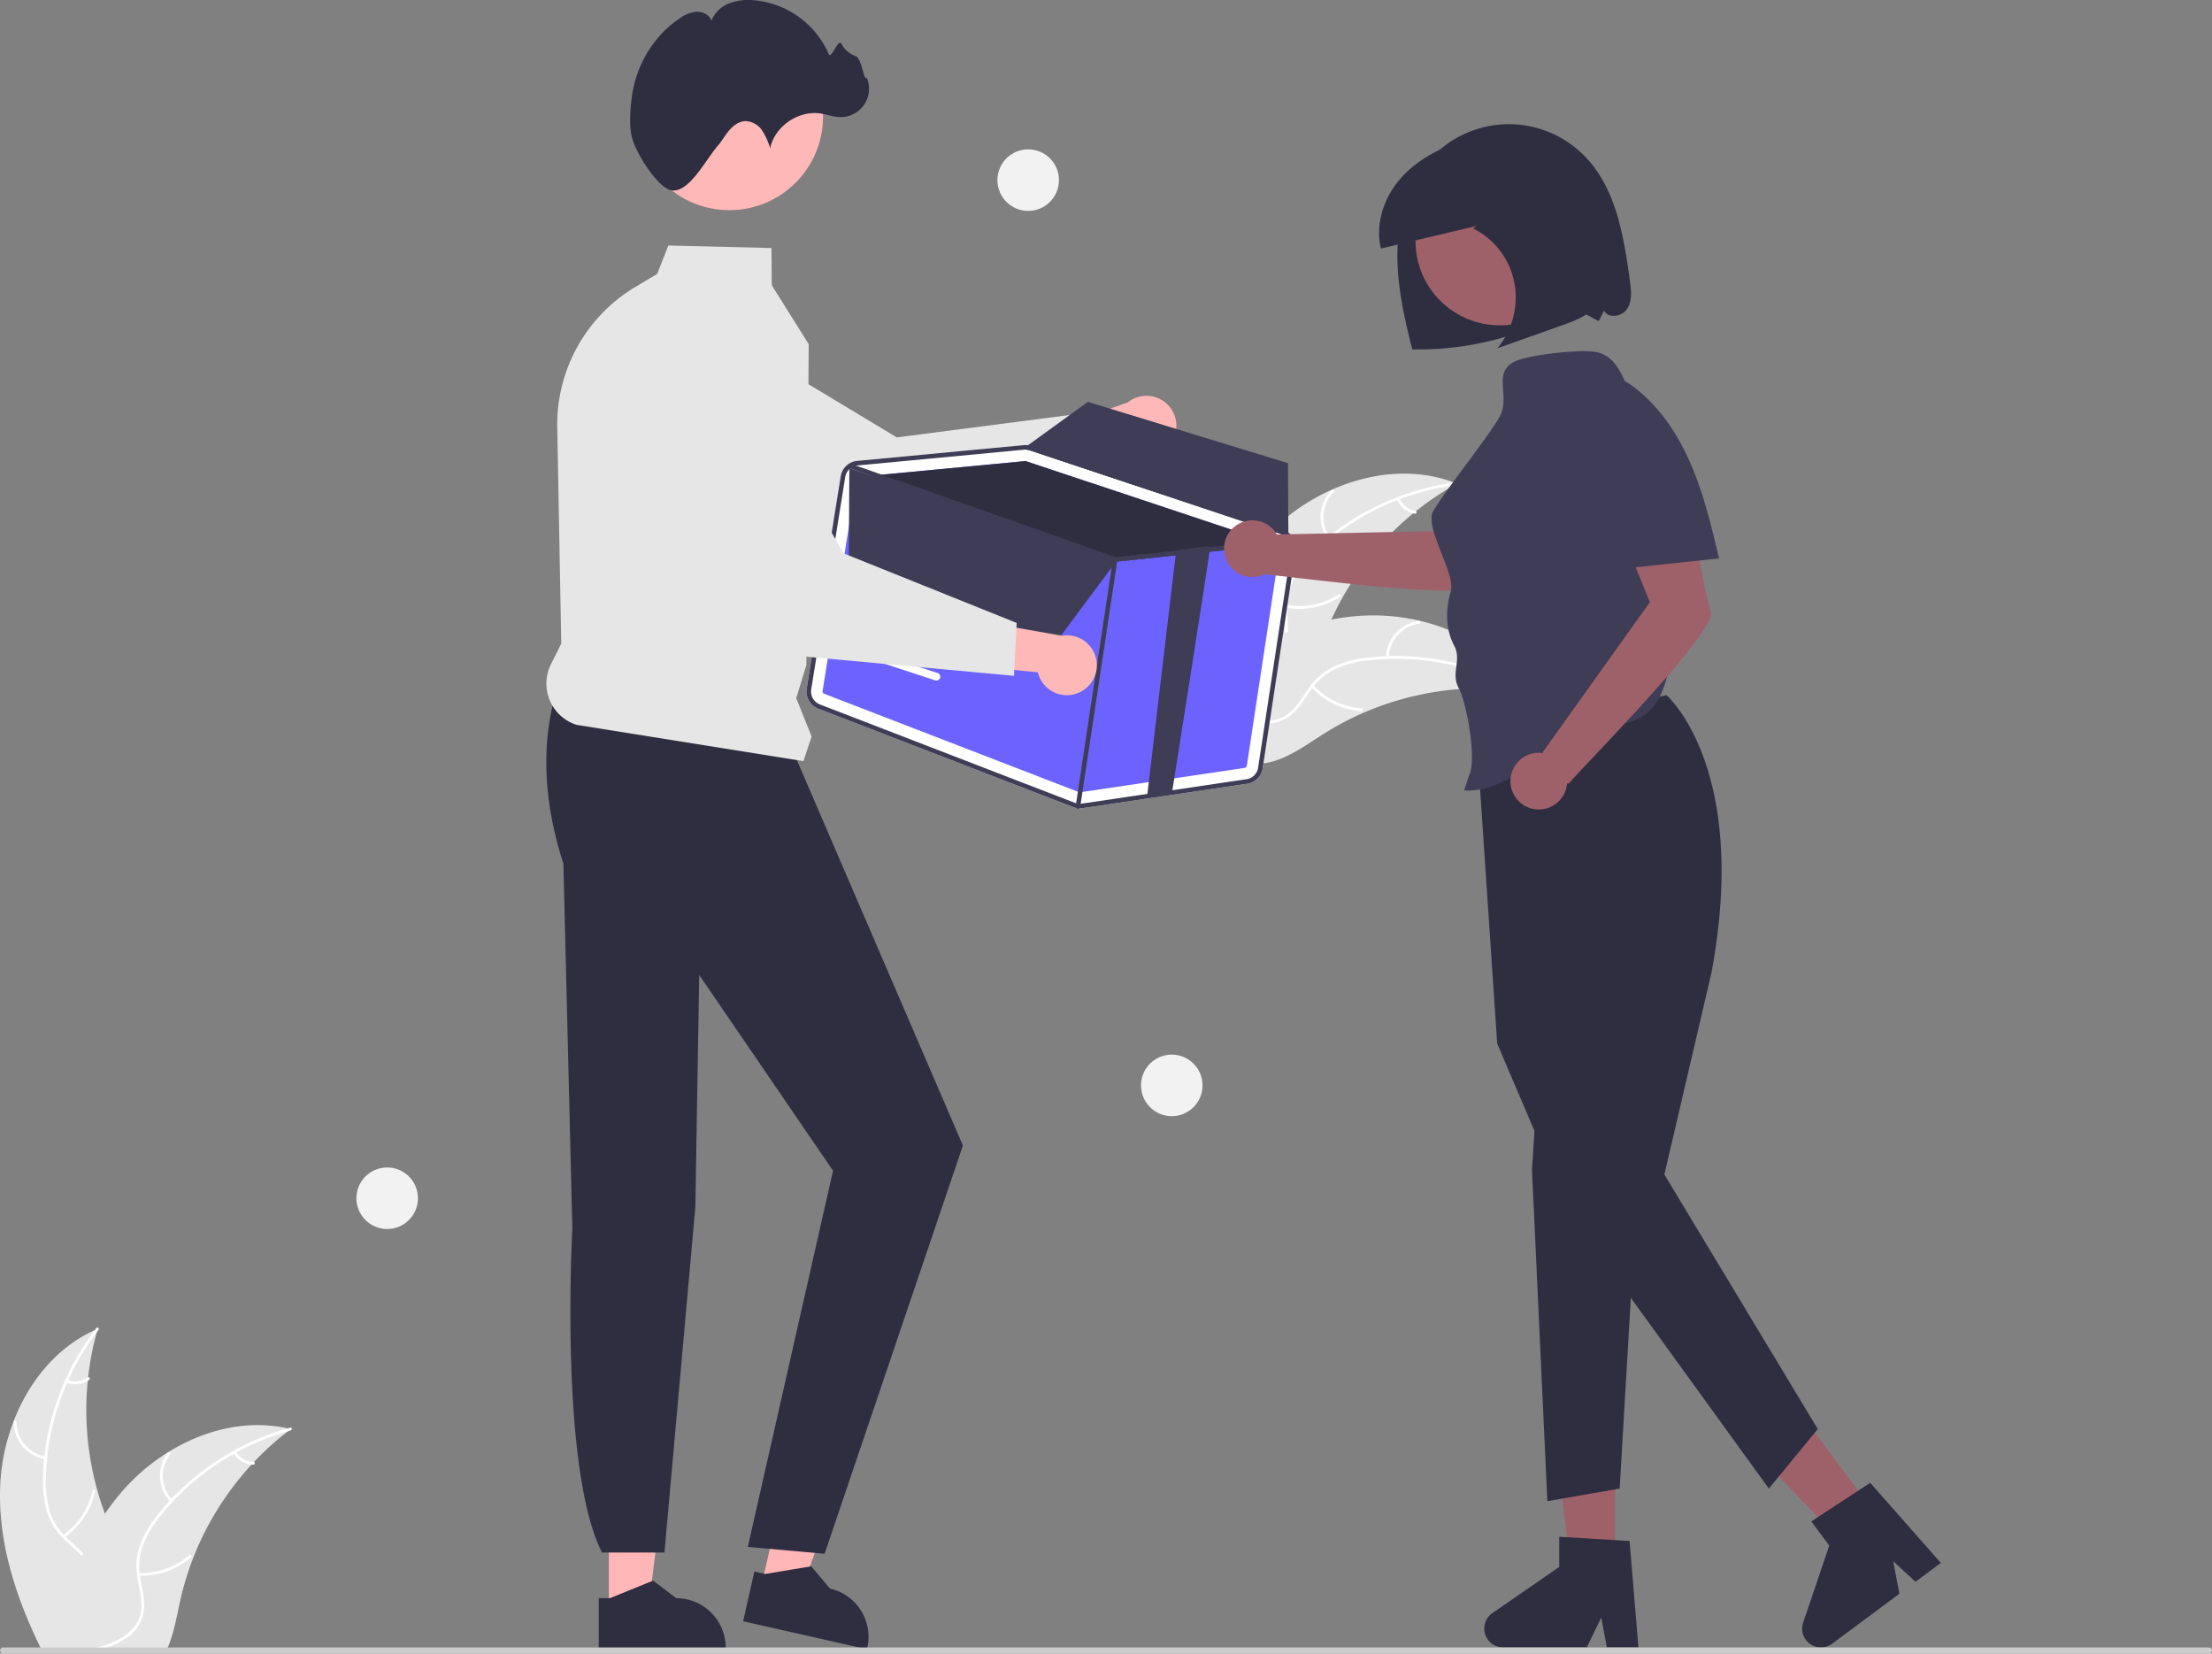 <svg xmlns="http://www.w3.org/2000/svg" width="862.703" height="644.786" data-name="Layer 1"><rect width="100%" height="100%" fill="#808080" stroke="none"/><path fill="#9e616a" d="M629.943 612.644h-17.166l-8.169-66.209h25.335v66.209z"/><path fill="#2f2e41" d="M639.003 642.385h-12.31l-2.198-11.622-5.627 11.622h-32.649a7.34 7.34 0 0 1-4.17-13.379L608.12 611v-11.75l27.424 1.637Z"/><path fill="#9e616a" d="m731.923 590.981-13.775 10.243-46.063-48.255 20.33-15.118 39.508 53.13z"/><path fill="#2f2e41" d="m756.94 609.44-9.878 7.346-8.699-8.015 2.42 12.685-26.2 19.482a7.34 7.34 0 0 1-11.33-8.248l10.178-30.007-7.011-9.428 22.983-15.05ZM649.927 271.04s32.57 28.138 17.542 108.352l-18.345 78.597 59.83 99.256-19.077 23.207-77.78-107.433-28.185-66.114-7.909-117.669Z"/><path fill="#2f2e41" d="m599.447 425.746-1.959 30.338 5.995 129.281 28.209-4.913 5.391-92.046-37.636-62.66z"/><path fill="#ffb6b6" d="m237.445 628.211 15.351-.001 7.302-59.209-22.655.001.002 59.209z"/><path fill="#2f2e41" d="m233.53 623.2 4.32-.001 16.87-6.86 9.04 6.859h.002a19.266 19.266 0 0 1 19.265 19.265v.626l-49.497.002Z"/><path fill="#ffb6b6" d="m296.932 618.538 14.973 3.38 20.166-56.146-22.099-4.99-13.04 57.756z"/><path fill="#2f2e41" d="m294.216 612.786 4.215.952 17.966-2.976 7.308 8.682h.001a19.266 19.266 0 0 1 14.549 23.036l-.138.61-48.282-10.9ZM218.003 266.236c-7.197 21.706-6.436 45.268 1.73 70.556l3.491 142.378s-5.201 93.369 11.582 126.225h24.34l12.051-134.752 1.513-90.445 52.183 76.305-33.237 146.689 29.957 2.678 53.934-159.191-66.544-154.443Z"/><path fill="#e6e6e6" d="M498.698 204.408c18.617-16.777 46.309-25.212 69.537-15.805a115.466 115.466 0 0 0-51.888 59.935c-3.698 9.838-6.787 21.166-15.882 26.433-5.66 3.278-12.7 3.438-19.046 1.856-6.345-1.583-12.162-4.754-17.899-7.894l-1.632-.037c7.328-23.966 18.192-47.712 36.81-64.488Z"/><path fill="#fff" d="M568.105 189.112a98.692 98.692 0 0 0-54.906 25.93 42.5 42.5 0 0 0-8.346 10.378 24.376 24.376 0 0 0-2.817 12.515c.1 4.059.673 8.198-.215 12.21a14.925 14.925 0 0 1-7.424 9.689c-4.546 2.613-9.76 3.437-14.886 4.065-5.692.698-11.615 1.332-16.543 4.525-.597.387-1.162-.562-.566-.949 8.573-5.554 19.42-3.533 28.637-7.24 4.302-1.73 8.107-4.767 9.454-9.357 1.178-4.015.591-8.284.454-12.392a26.01 26.01 0 0 1 2.3-12.34 39.29 39.29 0 0 1 7.915-10.66 95.75 95.75 0 0 1 24.333-17.42 100.443 100.443 0 0 1 32.6-10.058c.703-.09.708 1.014.01 1.104Z"/><path fill="#fff" d="M517.799 210.184a14.807 14.807 0 0 1 1.632-19.104c.506-.498 1.305.265.798.764a13.71 13.71 0 0 0-1.482 17.774c.415.577-.535 1.14-.948.566ZM501.714 235.884a28.54 28.54 0 0 0 20.394-4.083c.598-.385 1.163.564.566.948a29.685 29.685 0 0 1-21.23 4.206c-.701-.126-.427-1.196.27-1.07ZM545.798 194.34a8.381 8.381 0 0 0 6.269 4.895c.702.118.427 1.188-.27 1.071a9.392 9.392 0 0 1-6.947-5.399.57.57 0 0 1 .19-.757.555.555 0 0 1 .758.19Z"/><path fill="#e6e6e6" d="M593.813 269.507a79.27 79.27 0 0 0-1.328-.175 110.379 110.379 0 0 0-17.882-.908c-.462.006-.93.02-1.392.04a116.365 116.365 0 0 0-41.75 9.61 113.005 113.005 0 0 0-15.163 8.056c-6.688 4.234-13.602 9.357-21.078 11.084a19.386 19.386 0 0 1-2.362.421L461.97 270.89c-.04-.096-.085-.186-.125-.282l-1.283-1.011c.24-.176.49-.353.73-.529.137-.102.282-.198.42-.3.094-.067.19-.133.27-.199.032-.022.063-.044.088-.059.082-.065.164-.117.24-.176q2.103-1.489 4.234-2.954c.006-.007.006-.007.02-.008a166.157 166.157 0 0 1 34.6-18.6c.367-.138.74-.284 1.12-.41a107.831 107.831 0 0 1 16.94-4.767 95.329 95.329 0 0 1 9.553-1.334 79.272 79.272 0 0 1 24.723 1.751c16.143 3.743 30.91 12.608 39.656 26.433.224.354.44.702.658 1.063Z"/><path fill="#fff" d="M593.404 269.84a98.692 98.692 0 0 0-59.452-12.354 42.5 42.5 0 0 0-12.91 3.26 24.376 24.376 0 0 0-9.785 8.298c-2.363 3.3-4.398 6.95-7.523 9.62a14.925 14.925 0 0 1-11.761 3.265c-5.203-.65-9.862-3.132-14.333-5.716-4.965-2.87-10.076-5.93-15.933-6.347-.71-.05-.59-1.149.12-1.098 10.188.726 17.632 8.87 27.224 11.46 4.476 1.208 9.342 1.075 13.182-1.78 3.358-2.495 5.46-6.258 7.823-9.62a26.01 26.01 0 0 1 9.265-8.47 39.29 39.29 0 0 1 12.738-3.744 95.75 95.75 0 0 1 29.917.741 100.443 100.443 0 0 1 32.085 11.596c.616.351-.045 1.237-.657.888Z"/><path fill="#fff" d="M540.55 256.376a14.807 14.807 0 0 1 12.806-14.27c.704-.094.883.997.177 1.09a13.711 13.711 0 0 0-11.884 13.3c-.016.71-1.114.587-1.098-.12ZM512.234 267.212a28.54 28.54 0 0 0 18.742 9.018c.71.053.59 1.151-.119 1.098a29.685 29.685 0 0 1-19.483-9.423c-.484-.523.38-1.213.86-.693ZM572.445 260.584a8.381 8.381 0 0 0 2.059 7.682c.49.516-.374 1.205-.86.692a9.392 9.392 0 0 1-2.297-8.493.57.57 0 0 1 .609-.49.555.555 0 0 1 .49.609Z"/><path fill="#e6e6e6" d="M51.273 627.136c-1.45 5.44-5.26 9.97-9.86 13.27-.75.54-1.52 1.04-2.3 1.51-.24.14-.48.29-.73.42q-.405.24-.81.45h-21.63c-.39-.79-.77-1.59-1.15-2.38-9.27-19.48-15.78-40.5-14.67-61.91a79.254 79.254 0 0 1 5.17-24.25c5.94-15.47 16.78-28.86 31.69-35.6.37-.17.76-.34 1.14-.5l-.36 1.28a110.785 110.785 0 0 0-3.38 17.59c-.06.46-.11.92-.15 1.39a116.054 116.054 0 0 0 3.72 42.69l.03.1q1.275 4.605 2.96 9.07c.88 2.35 1.83 4.67 2.87 6.95 4.34 9.57 10.16 19.77 7.46 29.92Z"/><path fill="#fff" d="M38.393 518.596c-.21.28-.42.55-.63.83a98.129 98.129 0 0 0-11.12 18.76c-.16.33-.31.66-.44 1a97.814 97.814 0 0 0-7.82 29.24 1.49 1.49 0 0 0-.02.21c-.25 2.36-.4 4.74-.46 7.12a42.48 42.48 0 0 0 1.43 13.24 23.769 23.769 0 0 0 5.46 9.42c.25.27.5.54.77.8.2.21.42.42.63.62 2.02 1.93 4.23 3.72 6.13 5.79a21.432 21.432 0 0 1 2.35 3 14.904 14.904 0 0 1 1.6 12.1c-1.36 5.06-4.47 9.33-7.65 13.4-1.59 2.04-3.23 4.1-4.65 6.28-.52.78-1 1.57-1.44 2.38h-1.26c.42-.81.88-1.6 1.38-2.38 3.65-5.75 8.84-10.69 11.53-17.02 1.82-4.27 2.37-9.11.07-13.3a17.682 17.682 0 0 0-2.43-3.38c-1.83-2.07-4.02-3.84-6.01-5.71-.5-.47-.99-.95-1.46-1.45a24.964 24.964 0 0 1-5.64-8.9 39.23 39.23 0 0 1-1.94-13.13c0-2.84.15-5.7.43-8.54.03-.36.07-.73.11-1.1a100.767 100.767 0 0 1 19.67-49.23c.2-.28.41-.55.62-.82.43-.56 1.22.22.79.77Z"/><path fill="#fff" d="M17.717 569.07a14.807 14.807 0 0 1-12.354-14.662.553.553 0 0 1 1.104-.024A13.711 13.711 0 0 0 17.987 568c.702.114.427 1.184-.27 1.07ZM24.516 598.617a28.54 28.54 0 0 0 11.533-17.308c.15-.695 1.222-.424 1.07.27a29.685 29.685 0 0 1-12.037 17.986c-.585.407-1.148-.544-.566-.948ZM26.312 538.069a8.381 8.381 0 0 0 7.894-.972c.58-.413 1.142.538.566.949a9.392 9.392 0 0 1-8.73 1.094.57.57 0 0 1-.4-.67.555.555 0 0 1 .67-.401Z"/><path fill="#e6e6e6" d="M113.413 557.266c-.35.27-.71.54-1.06.82a110.362 110.362 0 0 0-13.29 12c-.32.33-.64.67-.95 1.01l-.01.01a116.347 116.347 0 0 0-22.66 36.14l-.03.09c-.01.03-.02.05-.03.08a114.443 114.443 0 0 0-5.03 16.42c-1.22 5.46-2.22 11.31-4.13 16.57-.29.81-.61 1.61-.95 2.38h-44.46c.15-.79.31-1.59.47-2.38a160.302 160.302 0 0 1 10.54-33.7c.16-.36.32-.72.5-1.08a108.305 108.305 0 0 1 8.61-15.35.01.01 0 0 1 .01-.01 94.956 94.956 0 0 1 5.8-7.69 79.119 79.119 0 0 1 18.72-16.24c.04-.03.09-.05.13-.08 14.04-8.71 30.68-12.86 46.59-9.27h.01c.41.09.81.18 1.22.28Z"/><path fill="#fff" d="M113.363 557.796c-.34.09-.68.19-1.01.29a98.589 98.589 0 0 0-20.17 8.27c-.32.17-.64.35-.96.53a98.255 98.255 0 0 0-23.79 18.59.035.035 0 0 0-.01.02c-.08.08-.17.17-.24.25a90.03 90.03 0 0 0-4.6 5.35 42.769 42.769 0 0 0-6.82 11.43 23.674 23.674 0 0 0-1.31 10.81c.03.37.08.73.13 1.1.04.29.08.58.13.88.66 4.01 1.8 8.03 1.48 12.12a14.91 14.91 0 0 1-6.01 10.63 23.794 23.794 0 0 1-3.68 2.34 36.852 36.852 0 0 1-5.77 2.38h-3.93l1.58-.45a48.212 48.212 0 0 0 5.53-1.93 26.912 26.912 0 0 0 3-1.48c4.02-2.31 7.37-5.85 8.07-10.58.61-4.14-.57-8.28-1.27-12.33-.12-.7-.23-1.39-.29-2.08a24.439 24.439 0 0 1 .85-10.46 39.062 39.062 0 0 1 6.36-11.66 83.355 83.355 0 0 1 5.48-6.55q.36-.405.75-.81a100.901 100.901 0 0 1 24.21-18.73h.01a99.288 99.288 0 0 1 21.1-8.74h.01c.33-.1.67-.2 1-.29.69-.18.85.91.17 1.1Z"/><path fill="#fff" d="M66.468 585.645A14.807 14.807 0 0 1 65.43 566.5c.433-.564 1.33.08.897.646a13.711 13.711 0 0 0 1 17.807c.491.514-.372 1.203-.86.692ZM54.107 613.33a28.54 28.54 0 0 0 19.63-6.876c.538-.464 1.23.397.692.86a29.685 29.685 0 0 1-20.44 7.114c-.712-.028-.59-1.126.118-1.098ZM91.996 566.067a8.381 8.381 0 0 0 6.887 3.977c.712.019.588 1.117-.119 1.098a9.392 9.392 0 0 1-7.629-4.382.57.57 0 0 1 .084-.777.555.555 0 0 1 .777.084Z"/><path fill="#ffb8b8" d="M456.382 173.13a11.6 11.6 0 0 1-17.766.837l-37.8 16.44 3.681-21.101 35.332-12.377a11.662 11.662 0 0 1 16.553 16.2Z"/><path fill="#e6e6e6" d="m431.157 179.718-87.797 39.109-.189-.068L243.104 183.1a32.96 32.96 0 0 1-14.781-42.755 32.924 32.924 0 0 1 46.987-14.637l74.468 44.86 72.212-9.36Z"/><path fill="#ccc" d="M862.703 643.596a1.187 1.187 0 0 1-1.19 1.19H1.223a1.19 1.19 0 0 1 0-2.38h860.29a1.187 1.187 0 0 1 1.19 1.19Z"/><path fill="#e6e6e6" d="m313.344 296.796-88.506-14.156a16.893 16.893 0 0 1-9.956-23.646l4.014-8.029-1.56-84.346a62.482 62.482 0 0 1 30.337-54.654l8.631-5.16 4.362-11.077 40.22.98.117 14.528 14.404 22.968v.095l-.904 125.014-3.97 12.902 6.002 15.005Z"/><circle cx="284.459" cy="45.41" r="36.544" fill="#ffb8b8"/><path fill="#2f2e41" d="M246.405 53.376c-1.09-4.591-.59-11.053.027-15.677 1.615-12.12 8.346-23.644 18.573-30.47a13.38 13.38 0 0 1 6.665-2.648c2.42-.101 5.042 1.194 5.784 3.499a11.993 11.993 0 0 1 6.766-6.71 21.136 21.136 0 0 1 9.63-1.297 35.197 35.197 0 0 1 29.364 20.99c.976 2.318 3.702-6.247 4.939-4.056a9.74 9.74 0 0 0 5.524 4.854c2.423.676 3.407 10.66 4.361 8.332a11.098 11.098 0 0 1-10.61 15.475c-2.467-.092-4.825-1-7.263-1.39-8.715-1.396-17.96 4.923-19.823 13.55a23.987 23.987 0 0 0-3.155-7.02 8.119 8.119 0 0 0-6.514-3.579c-2.48.093-4.659 1.714-6.267 3.603s-2.818 4.093-4.438 5.972c-4.756 5.513-11.188 18.37-17.965 17.432-5.348-.74-14.11-14.59-15.598-20.86Z"/><path fill="#fff" d="M505.364 214.54a7.133 7.133 0 0 0-4.807-7.853l-98.413-32.777a7.132 7.132 0 0 0-2.933-.337l-24.667 2.333-14.154 1.342-26.119 2.469a7.155 7.155 0 0 0-6.383 5.99l-13.261 82.837a7.186 7.186 0 0 0 4.484 7.796l99.44 38.384a6.947 6.947 0 0 0 1.447.389 7.136 7.136 0 0 0 2.175.016l64.256-9.523a7.12 7.12 0 0 0 6.023-6Z"/><path fill="#6c63ff" d="m321.365 270.503 99.44 38.383a.897.897 0 0 0 .457.053l64.247-9.522a.883.883 0 0 0 .755-.752l12.92-85.066a.905.905 0 0 0-.6-.982l-.661-.224-97.758-32.546a.678.678 0 0 0-.137-.033.887.887 0 0 0-.23-.012l-60.164 5.693-4.775.448a.903.903 0 0 0-.794.748l-13.26 82.834a.897.897 0 0 0 .56.978Z"/><path fill="#2f2e41" d="m339.634 185.495 60.164-5.693a.887.887 0 0 1 .23.012.678.678 0 0 1 .137.033l97.758 32.546-25.787 2.73-9.65 1.016-27.46 2.902a1.939 1.939 0 0 1-.241-.003c-.05-.015-.098-.03-.157-.045Z"/><path fill="#3f3d56" d="m319.11 276.345 99.44 38.382a6.722 6.722 0 0 0 1.45.38 7.224 7.224 0 0 0 2.177.027l64.247-9.522a7.135 7.135 0 0 0 6.028-6.004l12.91-85.068a7.19 7.19 0 0 0-.418-3.716 6.244 6.244 0 0 0-.207-.462 6.99 6.99 0 0 0-2.264-2.698 7.138 7.138 0 0 0-1.916-.976l-.116-.041-98.292-32.738a8.955 8.955 0 0 0-1.227-.298 7.086 7.086 0 0 0-1.715-.033l-24.663 2.324-14.152 1.35-26.123 2.467a7.092 7.092 0 0 0-3.019.997 1.33 1.33 0 0 0-.202.122 1.192 1.192 0 0 0-.13.098 7.148 7.148 0 0 0-3.027 4.763l-13.27 82.844a7.194 7.194 0 0 0 4.488 7.802Zm10.541-90.357a5.3 5.3 0 0 1 1.27-2.671 4.651 4.651 0 0 1 .676-.659 5.317 5.317 0 0 1 2.324-1.084 4.059 4.059 0 0 1 .509-.072l43.984-4.155 20.965-1.995c.142-.017.273-.014.404-.022a5.007 5.007 0 0 1 .948.07 4.145 4.145 0 0 1 .844.202l98.409 32.779c.078.027.145.054.223.081a5.218 5.218 0 0 1 2.273 1.654 5.26 5.26 0 0 1 1.12 4.146l-12.92 85.076a5.35 5.35 0 0 1-4.509 4.502l-64.257 9.521a5.413 5.413 0 0 1-2.722-.31l-99.441-38.373a5.402 5.402 0 0 1-3.36-5.846Z"/><path fill="#3f3d56" d="M330.704 181.387a.877.877 0 0 1 .268-.386 1.051 1.051 0 0 1 .129-.088c.041-.016.084-.042.126-.058a.873.873 0 0 1 .624-.011l2.07.73 101.115 35.67 23.665-2.5 13.243-1.398 28.03-2.967 2.506-.263.487-.054a.904.904 0 0 1 .953.654.74.74 0 0 1 .026.143.893.893 0 0 1-.55.922.988.988 0 0 1-.248.067l-3.41.357-27.602 2.918-9.65 1.016-27.46 2.902a1.939 1.939 0 0 1-.241-.003c-.05-.015-.098-.03-.157-.045l-103.031-36.335-.35-.124a.67.67 0 0 1-.22-.121.91.91 0 0 1-.323-1.026Z"/><path fill="#3f3d56" d="M420.27 315.368a.894.894 0 0 1-.742-1.016l14.517-96.334a.894.894 0 0 1 1.017-.75h.008a.894.894 0 0 1 .743 1.016l-14.517 96.334a.894.894 0 0 1-1.017.75ZM457.068 309.256l-9.655 1.02 11.293-95.535s12.895-2.335 13.24-1.399c.212.559-14.786 95.302-14.878 95.914Z"/><path fill="#3f3d56" d="m331.25 182.533-.26 43.567 77.126 29.388 27.697-37.204-104.563-35.751zM502.483 210.118a5.301 5.301 0 0 0-2.497-1.737l-98.406-32.778a5.106 5.106 0 0 0-.848-.206 5.009 5.009 0 0 0-.95-.071l.16-.998.984-.713 23.369-16.919 78.04 23.917.136 27.052Z"/><path fill="#fff" d="M335.18 252.473a1.513 1.513 0 0 1 .327.068l30.193 9.917a1.5 1.5 0 0 1-.935 2.85l-30.194-9.916a1.5 1.5 0 0 1 .61-2.92Z"/><circle cx="457.003" cy="423.236" r="12" fill="#f2f2f2"/><circle cx="151.003" cy="467.236" r="12" fill="#f2f2f2"/><circle cx="401.003" cy="70.236" r="12" fill="#f2f2f2"/><path fill="#ffb8b8" d="M420.692 270.121a11.6 11.6 0 0 1-15.907-7.957l-41.012-4.143 13.53-16.606 36.871 6.48a11.662 11.662 0 0 1 6.518 22.226Z"/><path fill="#e6e6e6" d="m395.467 263.534-95.709-8.819-.131-.15-69.85-80.037a32.96 32.96 0 0 1 8.012-44.523 32.924 32.924 0 0 1 48.144 10.209l43.022 75.544 67.566 27.147Z"/><path fill="#2f2e41" d="M635.69 109.617c-2.377-17.434-5.358-36.152-17.654-48.737a41.35 41.35 0 0 0-59.744.618c-8.95 9.549-12.903 22.957-13.265 36.04s2.552 26.02 5.784 38.703a119.29 119.29 0 0 0 49.786-9.799c3.926-1.704 7.789-3.63 11.937-4.686s7.104 1.6 10.963 3.453l2.118-4.055c1.734 3.226 7.102 2.27 9.05-.833 1.947-3.102 1.52-7.075 1.025-10.704Z"/><path fill="#9e616a" d="m567.884 206.925-69.876 1.495a11.055 11.055 0 1 0-4.94 15.574c9.267.526 81.772 10.817 86.097 4.185 4.39-6.73 27.825-30.486 27.825-30.486l-18.013-25.644Z"/><circle cx="584.911" cy="94.035" r="32.83" fill="#9e616a"/><path fill="#3f3d56" d="M637.494 157.204c-3.87-7.7-5.75-17.212-13.997-19.709-5.57-1.685-28.097.841-33.173 3.686-8.444 4.734-.792 13.603-5.774 21.903-5.415 9.022-20.132 27.13-25.547 36.152-3.723 6.203 8.817 24.41 6.804 31.358-2.012 6.948-2.11 14.747 1.32 21.117 3.069 5.702-1.372 10.745 1.715 16.437 3.21 5.92 7.149 28.053 4.161 34.088l-2 6c19.847 1.166 36.535-22.544 56.258-25.042 4.9-.62 9.986-1.43 14.023-4.274 5.946-4.189 8.297-11.79 9.766-18.913a159.326 159.326 0 0 0-13.556-102.803Z"/><path fill="#9e616a" d="M667.25 238.505c-2.765-7.545-7.77-40.536-7.77-40.536l-31.324-.919 15.315 37.772-41.79 58.503.218.358a11.052 11.052 0 1 0 9.27 11.745.763.763 0 0 0 .957-.165c4.65-5.835 57.888-59.212 55.124-66.758Z"/><path fill="#3f3d56" d="M670.434 217.67c-2.875-12.134-5.771-24.335-10.619-35.825s-11.786-22.343-21.546-30.106c-3.12-2.482-6.61-4.672-10.521-5.444-3.912-.771-8.32.092-11.067 2.982-4.396 4.623-3.073 12.045-1.46 18.218l14.262 54.6 41.188-4.365Z"/><path fill="#2f2e41" d="M625.139 98.589c-1.21-7.942-2.472-15.95-5.313-23.429-2.84-7.478-7.418-14.482-13.986-18.719-10.399-6.707-23.862-5.413-35.52-1.555-9.017 2.984-17.818 7.519-24.177 14.81-6.358 7.29-9.93 17.693-7.564 27.226l37.309-8.815-1.361.962a30.038 30.038 0 0 1 16.03 20.893 31.122 31.122 0 0 1-6.565 25.848l25.445-9.027c5.235-1.857 10.838-3.997 13.943-8.76 3.599-5.523 2.763-12.843 1.759-19.434Z"/></svg>